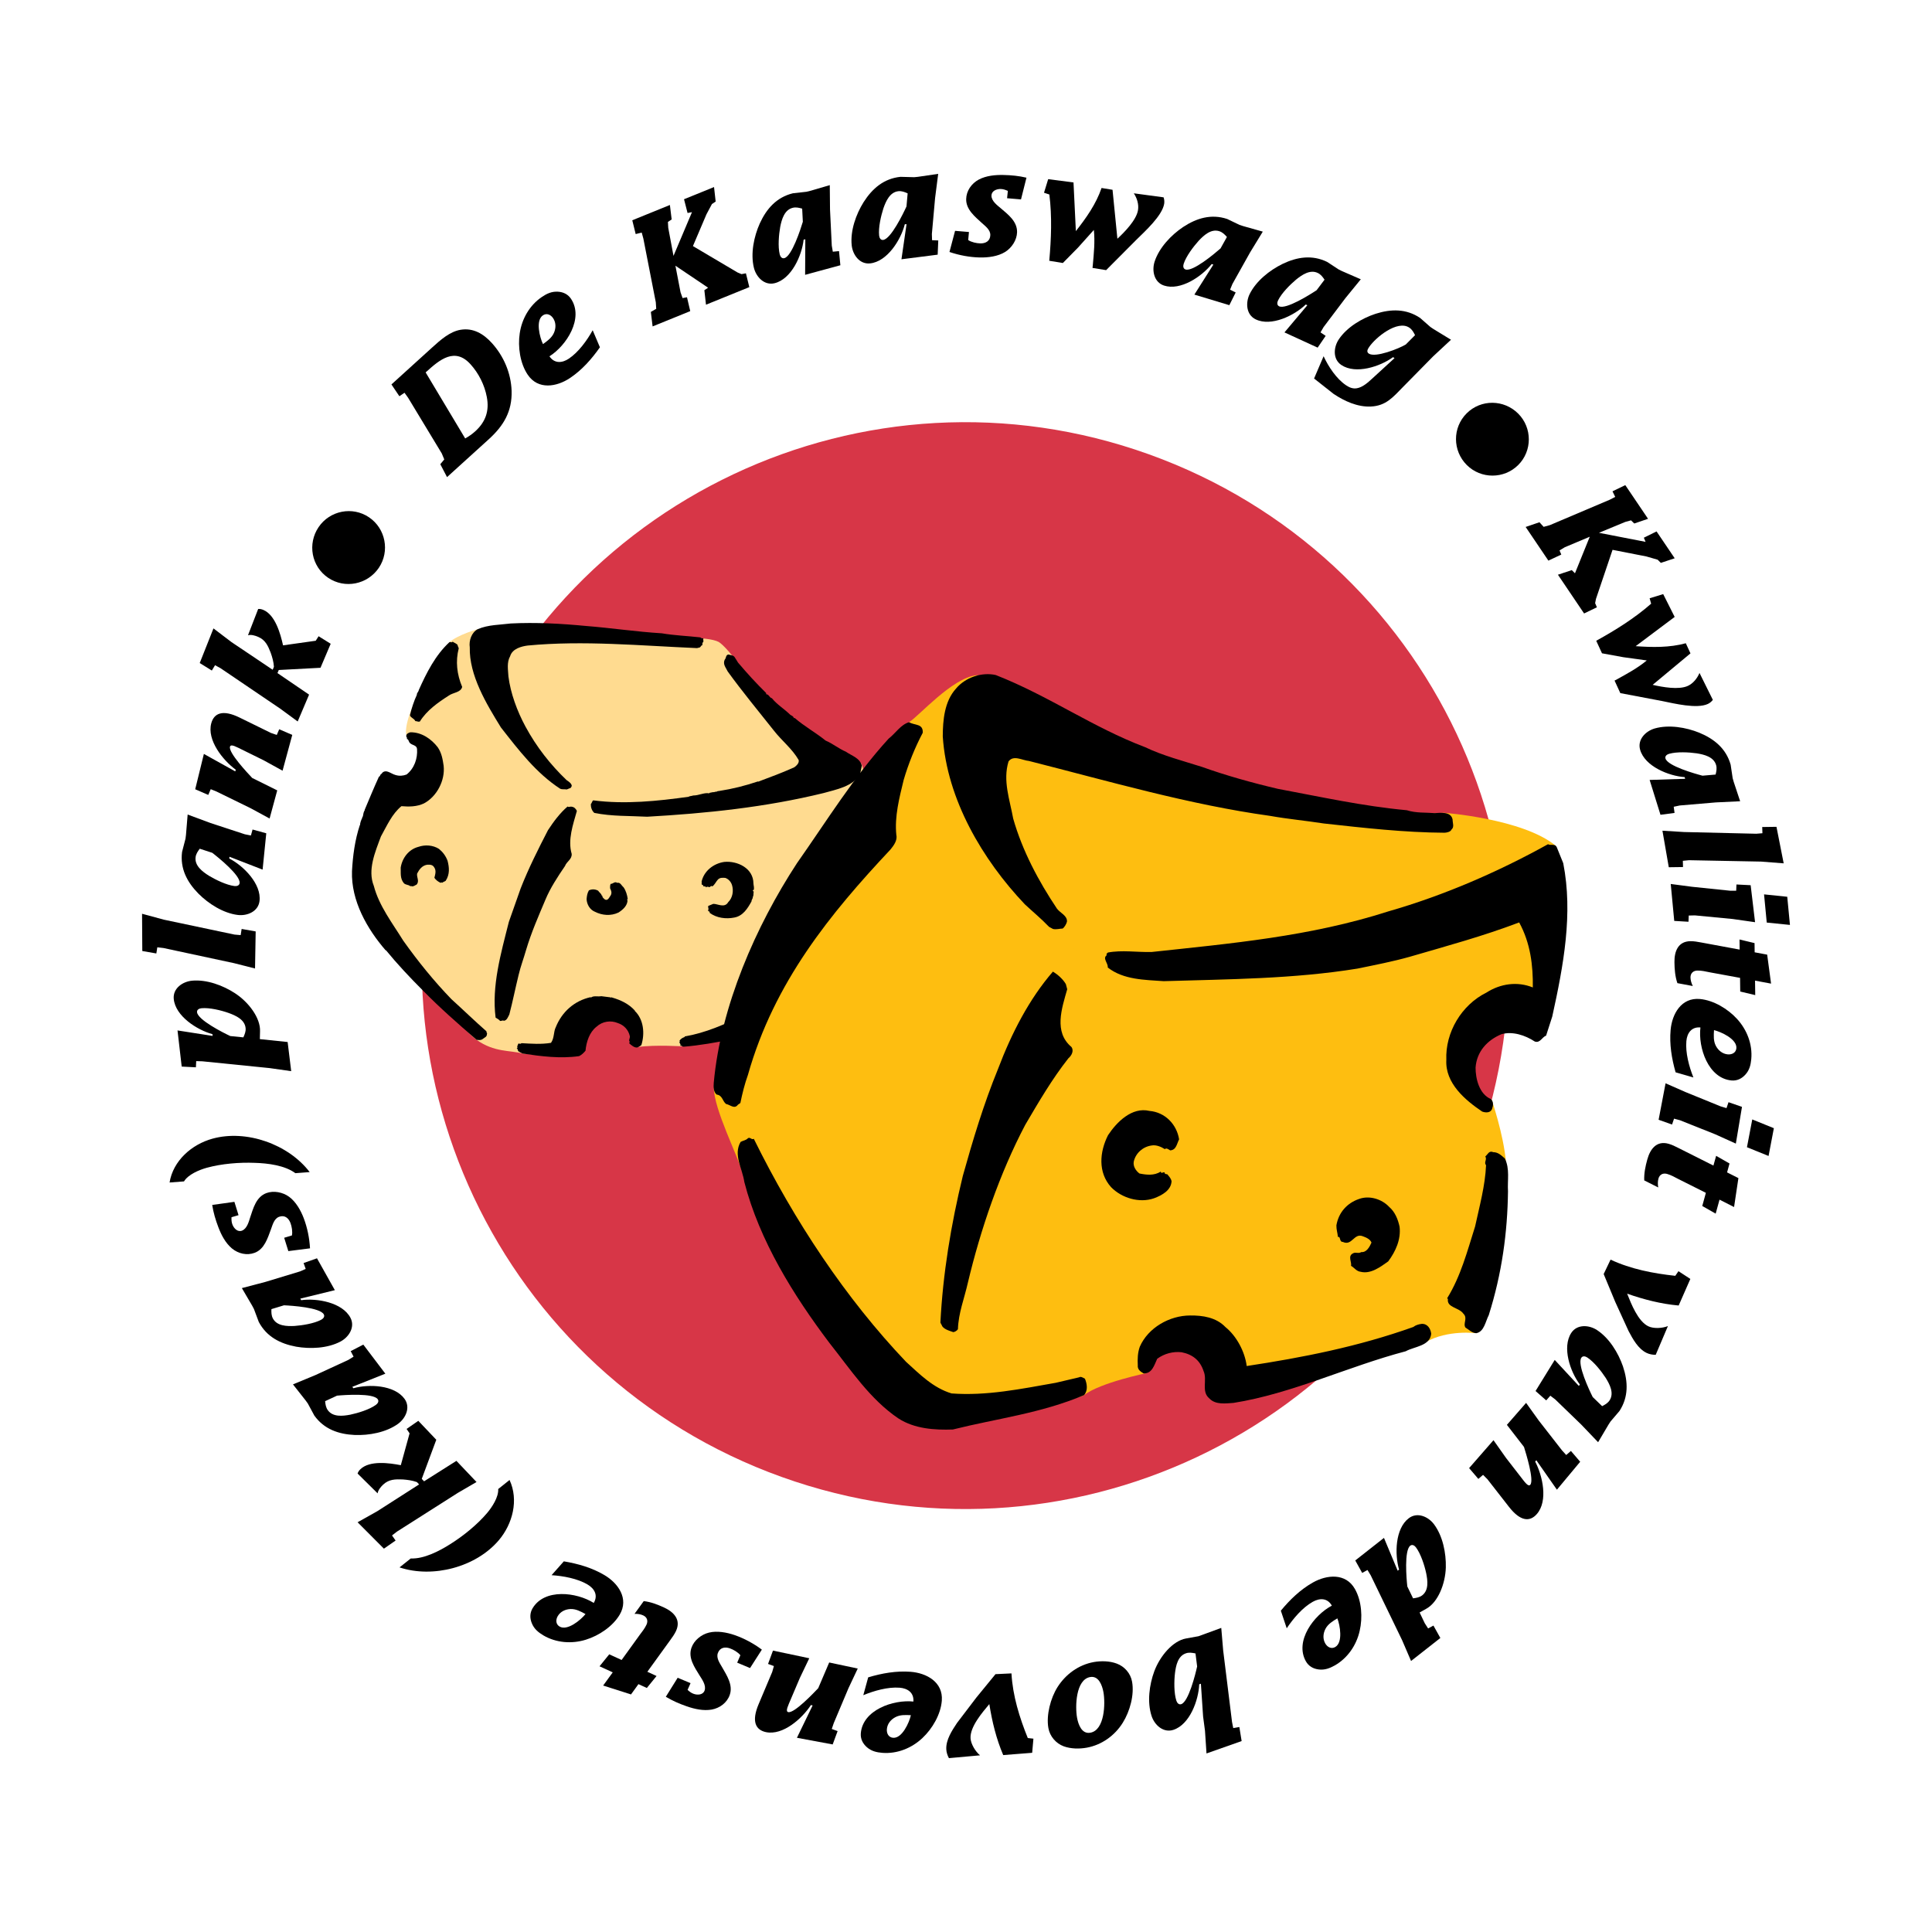 <?xml version="1.0" encoding="utf-8"?>
<!-- Generator: Adobe Illustrator 13.0.0, SVG Export Plug-In . SVG Version: 6.00 Build 14948)  -->
<!DOCTYPE svg PUBLIC "-//W3C//DTD SVG 1.0//EN" "http://www.w3.org/TR/2001/REC-SVG-20010904/DTD/svg10.dtd">
<svg version="1.0" id="Layer_1" xmlns="http://www.w3.org/2000/svg" xmlns:xlink="http://www.w3.org/1999/xlink" x="0px" y="0px"
	 width="192.756px" height="192.756px" viewBox="0 0 192.756 192.756" enable-background="new 0 0 192.756 192.756"
	 xml:space="preserve">
<g>
	<polygon fill-rule="evenodd" clip-rule="evenodd" fill="#FFFFFF" points="0,0 192.756,0 192.756,192.756 0,192.756 0,0 	"/>
	<path fill-rule="evenodd" clip-rule="evenodd" fill="#D73647" d="M77.982,147.354c28.175,10.119,59.218-4.518,69.336-32.689
		c10.121-28.176-4.518-59.222-32.691-69.339c-28.176-10.12-59.219,4.517-69.338,32.692
		C35.169,106.191,49.807,137.236,77.982,147.354L77.982,147.354z"/>
	<path fill-rule="evenodd" clip-rule="evenodd" d="M42.466,37.155l0.098-0.087c1.311-1.19,2.821-2.442,4.374-0.731
		c0.816,0.897,1.412,2.077,1.633,3.278c0.263,1.379-0.121,2.479-1.161,3.421c-0.302,0.278-0.635,0.5-0.998,0.709L42.466,37.155
		L42.466,37.155L42.466,37.155z M48.771,43.819c1.473-1.339,2.329-2.766,2.273-4.811c-0.06-1.784-0.785-3.474-1.974-4.787
		c-0.826-0.909-1.841-1.528-3.115-1.319c-1.064,0.175-2.006,1.011-2.796,1.729l-4.105,3.725l0.792,1.176l0.513-0.347l0.359,0.502
		l3.355,5.547l0.252,0.602l-0.396,0.478l0.672,1.288L48.771,43.819L48.771,43.819z"/>
	<path fill-rule="evenodd" clip-rule="evenodd" d="M54.173,34.329c-0.323-0.664-0.761-2.361-0.007-2.868
		c0.375-0.253,0.782-0.068,1.018,0.284c0.295,0.436,0.293,0.984,0.084,1.461C55.055,33.699,54.603,34.023,54.173,34.329
		L54.173,34.329L54.173,34.329z M59.132,32.949c-0.566,1.016-1.406,2.179-2.376,2.832c-0.667,0.45-1.437,0.51-1.937-0.23
		c1.708-1.079,3.452-3.803,2.146-5.745c-0.311-0.462-0.794-0.683-1.337-0.705c-0.585-0.028-1.072,0.192-1.556,0.52
		c-1.226,0.825-2.007,2.179-2.22,3.644c-0.198,1.333,0.029,2.977,0.797,4.118c1.036,1.542,2.9,1.221,4.235,0.323
		c1.19-0.801,2.15-1.888,2.969-3.056L59.132,32.949L59.132,32.949z"/>
	<polygon fill-rule="evenodd" clip-rule="evenodd" points="64.187,23.799 64.024,23.203 63.422,23.353 63.083,21.976 66.836,20.451 
		67.012,21.895 66.639,22.142 66.671,22.728 67.195,25.53 69.039,21.167 68.598,21.25 68.245,19.878 71.24,18.662 71.402,20.11 
		71.029,20.358 70.483,21.383 69.134,24.552 73.581,27.183 73.981,27.35 74.42,27.269 74.76,28.646 70.437,30.4 70.274,28.952 
		70.648,28.705 67.387,26.511 67.897,29.16 68.101,29.74 68.541,29.656 68.865,31.041 65.111,32.566 64.936,31.12 65.471,30.81 
		65.43,30.163 64.187,23.799 	"/>
	<path fill-rule="evenodd" clip-rule="evenodd" d="M80.099,22.127c-0.224,0.746-1.098,3.447-1.85,3.63
		c-0.257,0.064-0.404-0.171-0.457-0.384c-0.191-0.781-0.087-1.953,0.051-2.739c0.148-0.744,0.413-1.697,1.25-1.902
		c0.327-0.081,0.632-0.003,0.94,0.084L80.099,22.127L80.099,22.127L80.099,22.127z M80.327,27.419l3.517-0.955l-0.135-1.411
		l-0.619,0.06l-0.104-0.607l-0.175-3.601l-0.024-2.434l-1.954,0.571l-0.37,0.09l-1.361,0.153c-1.621,0.397-2.622,1.532-3.298,3.007
		c-0.584,1.304-0.937,3.001-0.588,4.423c0.226,0.922,1.041,1.791,2.063,1.541c1.677-0.41,2.728-2.762,2.897-4.342l0.17-0.04
		L80.327,27.419L80.327,27.419z"/>
	<path fill-rule="evenodd" clip-rule="evenodd" d="M90.44,20.597c-0.324,0.71-1.561,3.262-2.332,3.341
		c-0.262,0.03-0.376-0.225-0.398-0.443c-0.083-0.798,0.182-1.944,0.426-2.704c0.251-0.718,0.643-1.625,1.502-1.715
		c0.333-0.033,0.625,0.084,0.918,0.216L90.44,20.597L90.44,20.597L90.44,20.597z M89.938,25.868l3.614-0.46l0.059-1.418
		l-0.619-0.025l-0.02-0.615l0.322-3.591l0.309-2.413l-2.011,0.295l-0.379,0.038l-1.371-0.036c-1.659,0.171-2.807,1.158-3.681,2.526
		c-0.757,1.21-1.338,2.845-1.188,4.299c0.097,0.946,0.785,1.92,1.832,1.811c1.718-0.177,3.08-2.36,3.466-3.9l0.174-0.017
		L89.938,25.868L89.938,25.868z"/>
	<path fill-rule="evenodd" clip-rule="evenodd" d="M100.553,19.046c-0.247-0.106-0.452-0.184-0.714-0.19
		c-0.409-0.008-0.909,0.187-0.921,0.654c-0.01,0.541,0.566,0.962,0.923,1.263c0.735,0.631,1.653,1.31,1.632,2.392
		c-0.019,0.789-0.531,1.567-1.2,1.978c-0.71,0.438-1.678,0.563-2.513,0.545c-1.023-0.021-2.071-0.221-3.031-0.548l0.558-2.109
		l1.385,0.116l-0.074,0.804c0.316,0.212,0.827,0.324,1.207,0.333c0.542,0.012,0.984-0.241,0.998-0.828
		c0.014-0.525-0.492-0.887-0.837-1.202c-0.701-0.644-1.593-1.352-1.571-2.39c0.018-0.833,0.531-1.554,1.256-1.948
		c0.755-0.393,1.633-0.476,2.482-0.457c0.761,0.015,1.534,0.09,2.277,0.269l-0.545,2.168l-1.389-0.119L100.553,19.046
		L100.553,19.046z"/>
	<path fill-rule="evenodd" clip-rule="evenodd" d="M107.339,23.059c1.031-1.311,2.017-2.704,2.564-4.304l1.095,0.18l0.485,4.884
		c0.734-0.681,1.894-1.869,2.055-2.849c0.097-0.578-0.097-1.202-0.416-1.684l2.971,0.402c0.068,0.203,0.092,0.43,0.057,0.646
		c-0.198,1.196-1.925,2.751-2.788,3.602l-3.003,3.016L109,26.73l0.03-0.277c0.104-1.17,0.227-2.35,0.104-3.512l-1.576,1.757
		l-1.517,1.542l-1.356-0.223c0.198-2.192,0.283-4.415,0.01-6.611l-0.533-0.177l0.415-1.354l2.527,0.327L107.339,23.059
		L107.339,23.059z"/>
	<path fill-rule="evenodd" clip-rule="evenodd" d="M121.772,24.786c-0.587,0.515-2.758,2.341-3.494,2.1
		c-0.249-0.084-0.25-0.359-0.182-0.568c0.251-0.765,0.96-1.7,1.494-2.295c0.52-0.554,1.247-1.223,2.068-0.953
		c0.32,0.105,0.536,0.33,0.752,0.572L121.772,24.786L121.772,24.786L121.772,24.786z M119.163,29.393l3.488,1.054l0.633-1.268
		l-0.559-0.276l0.233-0.57l1.762-3.147l1.269-2.077l-1.96-0.552l-0.362-0.12l-1.236-0.592c-1.583-0.521-3.034-0.089-4.392,0.805
		c-1.185,0.796-2.381,2.05-2.839,3.439c-0.297,0.903-0.067,2.072,0.935,2.401c1.64,0.539,3.772-0.9,4.756-2.146l0.167,0.055
		L119.163,29.393L119.163,29.393z"/>
	<path fill-rule="evenodd" clip-rule="evenodd" d="M131.36,28.953c-0.648,0.431-3.048,1.946-3.743,1.606
		c-0.237-0.114-0.2-0.391-0.105-0.586c0.352-0.724,1.182-1.557,1.794-2.073c0.588-0.476,1.401-1.041,2.176-0.663
		c0.304,0.148,0.488,0.4,0.667,0.669L131.36,28.953L131.36,28.953L131.36,28.953z M128.151,33.164l3.311,1.519l0.8-1.173
		l-0.514-0.348l0.309-0.533l2.172-2.878l1.538-1.886l-1.865-0.812l-0.343-0.168l-1.146-0.752c-1.499-0.73-2.993-0.502-4.457,0.2
		c-1.282,0.627-2.641,1.705-3.284,3.02c-0.413,0.855-0.344,2.046,0.602,2.506c1.552,0.758,3.862-0.377,5.004-1.481l0.156,0.077
		L128.151,33.164L128.151,33.164z"/>
	<path fill-rule="evenodd" clip-rule="evenodd" d="M140.253,34.372c-0.679,0.407-3.033,1.345-3.688,0.906
		c-0.269-0.182-0.102-0.454,0.03-0.651c0.645-0.958,2.823-2.736,4.013-1.937c0.28,0.188,0.431,0.464,0.571,0.751L140.253,34.372
		L140.253,34.372L140.253,34.372z M131.106,37.763l1.946,1.536c1.082,0.724,2.39,1.321,3.715,1.261
		c1.529-0.069,2.229-0.954,3.22-1.961l2.997-3.044l1.783-1.659l-1.738-1.06l-0.315-0.212l-1.031-0.904
		c-1.384-0.928-2.898-0.906-4.444-0.412c-1.357,0.446-2.849,1.329-3.663,2.544c-0.53,0.788-0.625,1.977,0.25,2.563
		c1.433,0.962,3.879,0.155,5.159-0.782l0.146,0.098l-2.242,2.054c-0.418,0.387-0.948,0.86-1.521,0.952
		c-0.396,0.066-0.74-0.075-1.068-0.296c-0.97-0.651-1.755-1.848-2.244-2.9L131.106,37.763L131.106,37.763z"/>
	<path fill-rule="evenodd" clip-rule="evenodd" d="M151.472,41.268c1.41,1.413,1.413,3.719,0,5.127
		c-1.413,1.41-3.725,1.41-5.136-0.006c-1.417-1.42-1.436-3.725-0.007-5.149C147.759,39.815,150.055,39.847,151.472,41.268
		L151.472,41.268z"/>
	<polygon fill-rule="evenodd" clip-rule="evenodd" points="160.602,49.859 161.149,49.576 160.879,49.019 162.156,48.401 
		164.426,51.761 163.05,52.23 162.73,51.916 162.163,52.069 159.529,53.158 164.179,54.062 164.006,53.648 165.275,53.021 
		167.085,55.699 165.702,56.158 165.384,55.842 164.264,55.519 160.884,54.857 159.231,59.75 159.147,60.176 159.322,60.59 
		158.045,61.206 155.435,57.34 156.817,56.879 157.135,57.196 158.611,53.55 156.121,54.598 155.595,54.917 155.77,55.328 
		154.483,55.934 152.215,52.575 153.592,52.104 154.009,52.564 154.634,52.391 160.602,49.859 	"/>
	<path fill-rule="evenodd" clip-rule="evenodd" d="M163.19,64.469c1.664,0.118,3.372,0.154,5.003-0.292l0.466,1.01l-3.773,3.14
		c0.975,0.226,2.608,0.521,3.512,0.105c0.531-0.246,0.938-0.756,1.161-1.292l1.332,2.687c-0.131,0.173-0.304,0.317-0.504,0.409
		c-1.102,0.507-3.354-0.049-4.544-0.291l-4.184-0.793l-0.575-1.251l0.247-0.128c1.024-0.568,2.069-1.13,2.967-1.88l-2.341-0.325
		l-2.126-0.388l-0.575-1.25c1.925-1.064,3.814-2.239,5.479-3.7l-0.152-0.54l1.354-0.416l1.145,2.276L163.19,64.469L163.19,64.469z"
		/>
	<path fill-rule="evenodd" clip-rule="evenodd" d="M169.86,77.391c-0.755-0.196-3.483-0.97-3.696-1.717
		c-0.072-0.249,0.156-0.406,0.368-0.467c0.771-0.219,1.946-0.161,2.738-0.049c0.748,0.12,1.711,0.348,1.948,1.177
		c0.09,0.324,0.026,0.632-0.052,0.943L169.86,77.391L169.86,77.391L169.86,77.391z M164.584,77.815l1.082,3.476l1.404-0.187
		l-0.083-0.613l0.603-0.128l3.592-0.306l2.432-0.116l-0.64-1.931l-0.105-0.367l-0.203-1.357c-0.459-1.603-1.628-2.561-3.128-3.183
		c-1.323-0.537-3.035-0.824-4.441-0.426c-0.913,0.264-1.752,1.108-1.462,2.124c0.47,1.66,2.859,2.621,4.443,2.733l0.048,0.167
		L164.584,77.815L164.584,77.815z"/>
	<polygon fill-rule="evenodd" clip-rule="evenodd" points="175.837,83.132 175.818,82.512 177.239,82.492 177.958,86.136 
		175.703,85.961 168.511,85.823 167.897,85.884 167.915,86.505 166.495,86.525 165.862,82.88 168.023,83.012 175.222,83.182 
		175.837,83.132 	"/>
	<path fill-rule="evenodd" clip-rule="evenodd" d="M174.663,88.317l0.44,3.691l-2.235-0.319l-3.767-0.361l-0.614,0.015l-0.028,0.621
		l-1.42-0.085l-0.349-3.684l2.142,0.281l3.768,0.39h0.62l0.026-0.621L174.663,88.317L174.663,88.317L174.663,88.317z M178.314,89.47
		l0.269,2.809l-2.315-0.235L176,89.232L178.314,89.47L178.314,89.47z"/>
	<path fill-rule="evenodd" clip-rule="evenodd" d="M173.566,94.741l-0.014-1.008l1.499,0.36l0.011,0.919l1.249,0.233l0.388,2.891
		l-1.598-0.299l0.019,1.445l-1.497-0.357l-0.018-1.363l-3.035-0.557c-0.395-0.083-0.809-0.179-1.217-0.172
		c-0.425,0.005-0.698,0.272-0.693,0.696c0.006,0.277,0.097,0.584,0.231,0.846l-1.538-0.287c-0.229-0.668-0.285-1.385-0.293-2.089
		c-0.015-1.094,0.368-2.08,1.595-2.097c0.352-0.004,0.731,0.064,1.085,0.131L173.566,94.741L173.566,94.741z"/>
	<path fill-rule="evenodd" clip-rule="evenodd" d="M171.007,102.779c0.72,0.168,2.312,0.902,2.231,1.805
		c-0.041,0.449-0.44,0.648-0.865,0.611c-0.522-0.049-0.944-0.395-1.185-0.857C170.94,103.861,170.975,103.305,171.007,102.779
		L171.007,102.779L171.007,102.779z M168.95,107.498c-0.43-1.082-0.807-2.467-0.7-3.635c0.073-0.797,0.514-1.432,1.402-1.354
		c-0.242,2.006,0.772,5.078,3.104,5.289c0.552,0.051,1.028-0.186,1.39-0.594c0.394-0.434,0.525-0.951,0.578-1.533
		c0.136-1.471-0.423-2.932-1.426-4.021c-0.91-0.992-2.329-1.855-3.698-1.979c-1.851-0.168-2.778,1.482-2.922,3.084
		c-0.13,1.426,0.106,2.857,0.497,4.23L168.95,107.498L168.95,107.498z"/>
	<path fill-rule="evenodd" clip-rule="evenodd" d="M173.798,110.432l-0.613,3.666l-2.055-0.928l-3.515-1.402l-0.595-0.16l-0.2,0.588
		l-1.34-0.477l0.694-3.637l1.979,0.869l3.509,1.43l0.592,0.176l0.2-0.59L173.798,110.432L173.798,110.432L173.798,110.432z
		 M176.979,112.561l-0.529,2.771l-2.156-0.873l0.53-2.773L176.979,112.561L176.979,112.561z"/>
	<path fill-rule="evenodd" clip-rule="evenodd" d="M170.948,116.289l0.271-0.971l1.335,0.764l-0.243,0.887l1.13,0.57l-0.433,2.887
		l-1.451-0.736l-0.384,1.395l-1.338-0.764l0.361-1.312l-2.758-1.383c-0.356-0.188-0.723-0.395-1.119-0.506
		c-0.408-0.111-0.747,0.066-0.859,0.479c-0.073,0.266-0.071,0.586-0.017,0.873l-1.397-0.703c-0.032-0.707,0.117-1.41,0.305-2.088
		c0.292-1.057,0.932-1.896,2.116-1.568c0.339,0.094,0.688,0.266,1.007,0.43L170.948,116.289L170.948,116.289z"/>
	<path fill-rule="evenodd" clip-rule="evenodd" d="M167.461,126.826l1.185,0.773l-1.165,2.652c-1.755-0.154-3.471-0.598-5.14-1.18
		c0.407,1.018,1.083,2.764,2.115,3.254c0.526,0.254,1.406,0.203,1.953-0.023l-1.219,2.869c-0.306,0-0.622-0.055-0.899-0.186
		c-0.86-0.41-1.381-1.387-1.809-2.189l-1.326-2.898l-1.157-2.785l0.687-1.439c2.028,0.949,4.253,1.375,6.457,1.615L167.461,126.826
		L167.461,126.826z"/>
	<path fill-rule="evenodd" clip-rule="evenodd" d="M158.904,139.381c-0.35-0.697-1.56-3.264-1.137-3.914
		c0.144-0.221,0.412-0.15,0.596-0.031c0.675,0.441,1.397,1.365,1.836,2.033c0.402,0.645,0.861,1.52,0.391,2.244
		c-0.186,0.281-0.457,0.436-0.746,0.578L158.904,139.381L158.904,139.381L158.904,139.381z M155.116,135.68l-1.913,3.1l1.064,0.938
		l0.41-0.469l0.49,0.373l2.593,2.508l1.684,1.76l1.035-1.752l0.206-0.318l0.891-1.045c0.908-1.398,0.862-2.91,0.347-4.453
		c-0.466-1.348-1.37-2.828-2.595-3.625c-0.797-0.52-1.986-0.594-2.562,0.287c-0.941,1.447-0.099,3.879,0.856,5.146l-0.097,0.148
		L155.116,135.68L155.116,135.68z"/>
	<path fill-rule="evenodd" clip-rule="evenodd" d="M153.28,145.689l-0.115,0.133c0.736,1.402,1.312,3.924,0.166,5.234
		c-0.683,0.783-1.626,0.773-2.794-0.734l-2.135-2.738l-0.436-0.436l-0.47,0.404l-0.922-1.078l2.432-2.787l1.252,1.773l1.725,2.225
		c0.408,0.531,0.58,0.582,0.695,0.449c0.402-0.463-0.43-3.131-0.629-3.773l-1.705-2.203l1.915-2.193l1.26,1.758l2.325,2.984
		l0.417,0.459l0.47-0.404l0.924,1.078l-2.322,2.787L153.28,145.689L153.28,145.689z"/>
	<path fill-rule="evenodd" clip-rule="evenodd" d="M140.409,158.285c-0.088-0.773-0.326-3.609,0.297-4.074
		c0.21-0.158,0.437,0,0.568,0.176c0.473,0.633,0.843,1.764,1.012,2.551c0.154,0.742,0.286,1.723-0.405,2.24
		c-0.269,0.199-0.566,0.242-0.898,0.289L140.409,158.285L140.409,158.285L140.409,158.285z M138.078,153.436l-2.863,2.252
		l0.69,1.242l0.531-0.291l0.319,0.527l3.134,6.477l0.893,2.074l2.922-2.295l-0.69-1.238l-0.531,0.287l-0.333-0.518l-0.514-1.074
		l0.682-0.385c1.158-0.646,1.885-2.488,1.932-4.109c0.036-1.438-0.304-3.139-1.18-4.309c-0.568-0.76-1.66-1.244-2.503-0.611
		c-1.382,1.035-1.429,3.609-0.979,5.137l-0.142,0.105L138.078,153.436L138.078,153.436z"/>
	<path fill-rule="evenodd" clip-rule="evenodd" d="M133.428,161.465c0.271,0.689,0.574,2.416-0.216,2.861
		c-0.394,0.221-0.785,0.008-0.995-0.365c-0.258-0.455-0.213-1.002,0.03-1.461C132.5,162.021,132.977,161.736,133.428,161.465
		L133.428,161.465L133.428,161.465z M128.377,162.455c0.645-0.971,1.573-2.066,2.59-2.639c0.701-0.396,1.475-0.396,1.912,0.379
		c-1.785,0.943-3.738,3.523-2.587,5.562c0.273,0.482,0.736,0.74,1.276,0.805c0.58,0.074,1.083-0.109,1.593-0.395
		c1.285-0.727,2.172-2.016,2.495-3.459c0.304-1.312,0.207-2.971-0.472-4.168c-0.91-1.619-2.795-1.443-4.196-0.652
		c-1.248,0.703-2.291,1.711-3.198,2.811L128.377,162.455L128.377,162.455z"/>
	<path fill-rule="evenodd" clip-rule="evenodd" d="M119.438,166.262c-0.167,0.762-0.852,3.523-1.588,3.764
		c-0.252,0.08-0.417-0.143-0.485-0.35c-0.243-0.75-0.231-1.939-0.138-2.738c0.093-0.754,0.284-1.725,1.103-1.99
		c0.322-0.107,0.617-0.049,0.945,0.016L119.438,166.262L119.438,166.262L119.438,166.262z M121.845,162.416l-2.266,0.83
		l-1.265,0.229c-1.307,0.24-2.585,1.75-3.151,3.271c-0.497,1.348-0.722,3.066-0.27,4.457c0.295,0.906,1.173,1.711,2.176,1.385
		c1.639-0.537,2.512-2.957,2.578-4.549l0.167-0.053l0.219,3.266l0.189,1.432l0.151,2.258l3.505-1.236l-0.229-1.4l-0.608,0.105
		l-0.121-0.607l-0.884-7.141L121.845,162.416L121.845,162.416z"/>
	<path fill-rule="evenodd" clip-rule="evenodd" d="M108.783,172.873c-0.861,0.156-1.203-0.822-1.326-1.5
		c-0.198-1.109-0.135-3.795,1.305-4.053c0.849-0.156,1.203,0.822,1.327,1.498C110.292,169.941,110.224,172.615,108.783,172.873
		L108.783,172.873L108.783,172.873z M109.115,165.826c-1.51,0.275-2.797,1.219-3.606,2.496c-0.693,1.094-1.142,2.809-0.911,4.09
		c0.151,0.834,0.753,1.527,1.531,1.818c0.72,0.258,1.553,0.27,2.303,0.135c1.48-0.27,2.799-1.207,3.592-2.494
		c0.702-1.123,1.162-2.766,0.923-4.09c-0.149-0.832-0.748-1.514-1.53-1.805C110.698,165.707,109.851,165.695,109.115,165.826
		L109.115,165.826z"/>
	<path fill-rule="evenodd" clip-rule="evenodd" d="M103.104,173.467l-0.124,1.41l-2.888,0.227c-0.693-1.619-1.111-3.342-1.387-5.086
		c-0.705,0.84-1.928,2.26-1.874,3.398c0.029,0.584,0.49,1.338,0.947,1.713l-3.104,0.281c-0.146-0.271-0.248-0.574-0.262-0.883
		c-0.045-0.949,0.567-1.871,1.073-2.631l1.928-2.533l1.908-2.332l1.594-0.076c0.123,2.232,0.798,4.398,1.628,6.449L103.104,173.467
		L103.104,173.467z"/>
	<path fill-rule="evenodd" clip-rule="evenodd" d="M90.878,171.125c-0.157,0.719-0.867,2.324-1.771,2.254
		c-0.452-0.035-0.657-0.43-0.624-0.855c0.04-0.525,0.381-0.953,0.839-1.195C89.798,171.068,90.353,171.098,90.878,171.125
		L90.878,171.125L90.878,171.125z M86.132,169.129c1.075-0.443,2.455-0.838,3.622-0.746c0.802,0.061,1.443,0.492,1.375,1.381
		c-2.008-0.215-5.066,0.842-5.246,3.176c-0.042,0.557,0.2,1.027,0.612,1.385c0.439,0.383,0.958,0.512,1.542,0.557
		c1.471,0.113,2.924-0.465,4-1.484c0.98-0.92,1.824-2.352,1.928-3.723c0.143-1.852-1.518-2.76-3.123-2.881
		c-1.429-0.107-2.856,0.146-4.223,0.557L86.132,169.129L86.132,169.129z"/>
	<path fill-rule="evenodd" clip-rule="evenodd" d="M81.076,170.152l-0.172-0.037c-0.863,1.328-2.785,3.057-4.488,2.699
		c-1.015-0.217-1.468-1.045-0.723-2.799l1.349-3.199l0.17-0.592l-0.583-0.213l0.491-1.33l3.621,0.764l-0.936,1.957l-1.103,2.592
		c-0.265,0.615-0.227,0.789-0.054,0.824c0.601,0.129,2.525-1.902,2.986-2.387l1.095-2.564l2.848,0.604l-0.922,1.955l-1.47,3.486
		l-0.2,0.588l0.584,0.211l-0.492,1.332l-3.567-0.664L81.076,170.152L81.076,170.152z"/>
	<path fill-rule="evenodd" clip-rule="evenodd" d="M68.6,168.6c0.202,0.178,0.37,0.316,0.62,0.4
		c0.387,0.135,0.924,0.102,1.078-0.338c0.176-0.514-0.242-1.09-0.492-1.488c-0.504-0.824-1.174-1.752-0.82-2.775
		c0.258-0.746,0.987-1.33,1.748-1.514c0.812-0.199,1.771-0.023,2.56,0.248c0.968,0.336,1.906,0.846,2.717,1.451l-1.178,1.838
		l-1.284-0.537l0.319-0.742c-0.238-0.297-0.688-0.561-1.048-0.686c-0.511-0.178-1.012-0.072-1.203,0.482
		c-0.172,0.494,0.196,0.996,0.428,1.4c0.472,0.828,1.104,1.775,0.764,2.758c-0.272,0.785-0.981,1.312-1.793,1.467
		c-0.839,0.145-1.701-0.047-2.502-0.324c-0.719-0.25-1.433-0.557-2.085-0.953l1.183-1.896l1.284,0.537L68.6,168.6L68.6,168.6z"/>
	<path fill-rule="evenodd" clip-rule="evenodd" d="M64.586,166.793l0.918,0.422l-0.969,1.195l-0.837-0.383l-0.743,1.027
		l-2.779-0.887l0.957-1.316l-1.317-0.604l0.967-1.195l1.236,0.564l1.806-2.502c0.244-0.324,0.508-0.652,0.678-1.025
		c0.177-0.385,0.052-0.748-0.332-0.922c-0.254-0.119-0.569-0.166-0.863-0.154l0.919-1.271c0.703,0.08,1.371,0.34,2.01,0.631
		c0.998,0.459,1.725,1.223,1.212,2.344c-0.146,0.318-0.37,0.633-0.583,0.924L64.586,166.793L64.586,166.793z"/>
	<path fill-rule="evenodd" clip-rule="evenodd" d="M58.415,161.035c-0.46,0.58-1.803,1.705-2.584,1.246
		c-0.39-0.23-0.398-0.676-0.183-1.041c0.266-0.455,0.762-0.689,1.28-0.707C57.468,160.514,57.953,160.783,58.415,161.035
		L58.415,161.035L58.415,161.035z M55.03,157.156c1.162,0.076,2.573,0.33,3.581,0.924c0.694,0.408,1.081,1.076,0.627,1.846
		c-1.709-1.074-4.92-1.473-6.109,0.543c-0.282,0.48-0.271,1.012-0.057,1.51c0.225,0.541,0.634,0.883,1.138,1.182
		c1.272,0.748,2.832,0.871,4.245,0.43c1.287-0.398,2.674-1.312,3.372-2.496c0.943-1.598-0.151-3.143-1.538-3.957
		c-1.234-0.73-2.631-1.127-4.036-1.363L55.03,157.156L55.03,157.156z"/>
	<path fill-rule="evenodd" clip-rule="evenodd" d="M40.982,155.488c1.311,0.057,2.844-0.734,3.929-1.424
		c1.302-0.814,2.693-1.938,3.687-3.109c0.5-0.592,1.155-1.59,1.109-2.395l1.13-0.902c0.932,2,0.31,4.383-1.071,6.012
		c-2.28,2.689-6.586,3.814-9.905,2.709L40.982,155.488L40.982,155.488z"/>
	<path fill-rule="evenodd" clip-rule="evenodd" d="M42.079,147.547l0.231,0.244l3.227-2.041l2.006,2.111l-1.869,1.088l-6.076,3.865
		l-0.486,0.379l0.359,0.506l-1.168,0.811l-2.625-2.633l1.973-1.109l4.165-2.668l-0.222-0.232c-0.461-0.166-0.947-0.23-1.422-0.264
		c-0.733-0.027-1.375-0.023-1.947,0.52c-0.234,0.221-0.5,0.535-0.549,0.869l-1.999-1.977c0.056-0.174,0.151-0.307,0.29-0.439
		c0.933-0.885,2.86-0.619,4.023-0.395l0.875-3.176l-0.298-0.441l1.168-0.809l1.794,1.889L42.079,147.547L42.079,147.547z"/>
	<path fill-rule="evenodd" clip-rule="evenodd" d="M33.626,139.244c0.777-0.072,3.607-0.271,4.06,0.355
		c0.154,0.215-0.009,0.439-0.187,0.568c-0.653,0.471-1.777,0.811-2.558,0.977c-0.747,0.141-1.727,0.252-2.233-0.447
		c-0.196-0.271-0.24-0.584-0.271-0.902L33.626,139.244L33.626,139.244L33.626,139.244z M38.446,137.053l-2.199-2.902l-1.258,0.652
		l0.288,0.549l-0.524,0.326l-3.275,1.51l-2.248,0.932l1.259,1.598l0.223,0.309l0.652,1.209c0.975,1.352,2.401,1.855,4.022,1.932
		c1.429,0.055,3.133-0.252,4.322-1.109c0.771-0.557,1.271-1.639,0.656-2.492c-1.009-1.4-3.582-1.496-5.108-1.061l-0.103-0.143
		L38.446,137.053L38.446,137.053z"/>
	<path fill-rule="evenodd" clip-rule="evenodd" d="M28.334,130.23c0.779,0.033,3.608,0.223,3.973,0.906
		c0.124,0.234-0.069,0.434-0.263,0.537c-0.711,0.377-1.872,0.561-2.667,0.619c-0.758,0.035-1.747,0.012-2.151-0.748
		c-0.157-0.299-0.158-0.613-0.146-0.932L28.334,130.23L28.334,130.23L28.334,130.23z M33.408,128.719l-1.782-3.178l-1.337,0.473
		l0.21,0.586l-0.564,0.248l-3.449,1.047l-2.355,0.619l1.03,1.756l0.177,0.336l0.481,1.285c0.781,1.475,2.125,2.166,3.722,2.467
		c1.406,0.246,3.137,0.174,4.43-0.512c0.84-0.443,1.484-1.445,0.991-2.377c-0.806-1.525-3.343-1.969-4.914-1.75l-0.083-0.156
		L33.408,128.719L33.408,128.719z"/>
	<path fill-rule="evenodd" clip-rule="evenodd" d="M23.097,121.443c-0.008,0.266-0.003,0.484,0.092,0.729
		c0.146,0.385,0.514,0.777,0.952,0.611c0.504-0.195,0.68-0.885,0.822-1.332c0.309-0.916,0.591-2.023,1.602-2.412
		c0.737-0.277,1.653-0.096,2.283,0.367c0.674,0.494,1.154,1.344,1.452,2.123c0.364,0.957,0.575,2.004,0.631,3.018l-2.164,0.275
		l-0.414-1.33l0.772-0.23c0.077-0.375-0.009-0.891-0.145-1.246c-0.192-0.506-0.594-0.82-1.142-0.613
		c-0.492,0.188-0.637,0.791-0.799,1.23c-0.333,0.893-0.653,1.986-1.624,2.357c-0.779,0.295-1.639,0.09-2.276-0.434
		c-0.649-0.551-1.057-1.334-1.358-2.129c-0.271-0.711-0.493-1.455-0.608-2.209l2.213-0.311l0.413,1.33L23.097,121.443
		L23.097,121.443z"/>
	<path fill-rule="evenodd" clip-rule="evenodd" d="M29.47,117.049c-1.052-0.787-2.765-0.994-4.05-1.031
		c-1.535-0.062-3.315,0.084-4.795,0.492c-0.749,0.209-1.851,0.666-2.266,1.359l-1.441,0.109c0.354-2.178,2.21-3.799,4.268-4.369
		c3.396-0.945,7.59,0.553,9.711,3.33L29.47,117.049L29.47,117.049z"/>
	<path fill-rule="evenodd" clip-rule="evenodd" d="M22.976,103.367c-0.706-0.33-3.246-1.611-3.318-2.383
		c-0.023-0.262,0.231-0.373,0.45-0.393c0.786-0.074,1.943,0.203,2.701,0.473c0.714,0.258,1.618,0.66,1.696,1.518
		c0.031,0.338-0.091,0.609-0.225,0.916L22.976,103.367L22.976,103.367L22.976,103.367z M17.711,102.807l0.417,3.605l1.417,0.074
		l0.031-0.619l0.619,0.02l6.715,0.678l2.143,0.305l-0.355-2.908l-2.773-0.289l0.018-0.777c0.056-1.33-1.132-2.91-2.492-3.797
		c-1.203-0.789-2.829-1.389-4.285-1.256c-0.947,0.088-1.927,0.764-1.832,1.812c0.157,1.721,2.326,3.107,3.862,3.523l0.016,0.176
		L17.711,102.807L17.711,102.807z"/>
	<polygon fill-rule="evenodd" clip-rule="evenodd" points="15.695,94.513 15.598,95.127 14.197,94.883 14.173,91.167 16.357,91.758 
		23.396,93.243 24.011,93.297 24.109,92.682 25.509,92.929 25.445,96.627 23.347,96.094 16.308,94.584 15.695,94.513 	"/>
	<path fill-rule="evenodd" clip-rule="evenodd" d="M21.177,85.085c0.618,0.475,2.828,2.257,2.73,3.024
		c-0.033,0.262-0.305,0.317-0.523,0.291c-0.798-0.1-1.854-0.618-2.54-1.026c-0.64-0.407-1.437-0.992-1.33-1.85
		c0.042-0.333,0.223-0.591,0.416-0.846L21.177,85.085L21.177,85.085L21.177,85.085z M26.2,86.762l0.366-3.625l-1.368-0.376
		l-0.164,0.596l-0.604-0.12l-3.426-1.123l-2.282-0.847l-0.167,2.029l-0.047,0.377l-0.344,1.327
		c-0.208,1.655,0.494,2.997,1.631,4.156c1.007,1.01,2.467,1.946,3.918,2.128c0.942,0.119,2.047-0.333,2.178-1.379
		c0.214-1.711-1.605-3.532-3.019-4.254l0.022-0.173L26.2,86.762L26.2,86.762z"/>
	<path fill-rule="evenodd" clip-rule="evenodd" d="M23.474,76.963l0.046-0.17c-1.276-0.935-2.897-2.951-2.441-4.632
		c0.272-1.001,1.125-1.406,2.836-0.564l3.115,1.528l0.582,0.202l0.246-0.568l1.301,0.563l-0.968,3.571l-1.899-1.045l-2.526-1.245
		c-0.6-0.3-0.775-0.272-0.82-0.101c-0.162,0.592,1.756,2.626,2.216,3.115l2.497,1.239l-0.761,2.808l-1.902-1.033l-3.398-1.661
		l-0.574-0.233l-0.246,0.572l-1.302-0.565l0.865-3.525L23.474,76.963L23.474,76.963z"/>
	<path fill-rule="evenodd" clip-rule="evenodd" d="M27.814,66.846l-0.132,0.308l3.155,2.15L29.7,71.982l-1.743-1.279l-5.961-4.041
		l-0.542-0.293l-0.32,0.531l-1.207-0.749l1.371-3.454l1.803,1.369l4.104,2.757l0.125-0.296c-0.03-0.49-0.165-0.96-0.324-1.407
		c-0.266-0.686-0.525-1.273-1.252-1.581c-0.295-0.126-0.689-0.247-1.012-0.16l1.016-2.619c0.185-0.019,0.343,0.019,0.518,0.093
		c1.185,0.501,1.708,2.377,1.964,3.534l3.261-0.46l0.286-0.45l1.206,0.752l-1.017,2.396L27.814,66.846L27.814,66.846z"/>
	<path fill-rule="evenodd" clip-rule="evenodd" d="M31.787,52.59c1.119-1.654,3.38-2.098,5.033-0.977
		c1.654,1.119,2.092,3.388,0.973,5.043c-1.126,1.661-3.383,2.119-5.054,0.99C31.067,56.513,30.661,54.252,31.787,52.59L31.787,52.59
		z"/>
	<path fill-rule="evenodd" clip-rule="evenodd" fill="#FFDB90" d="M71.717,64.053c-2.211-1.193-15.287,0.499-22.155-0.636
		c-4.065,2.176,5.921,14.526,6.32,15.27c0.767,0.453,1.016,0.253,1.533,1.156c2.349,2.479,3.509,0.611,3.509,0.611l21.092-2.274
		C82.016,78.18,73.608,65.223,71.717,64.053L71.717,64.053z"/>
	<path fill-rule="evenodd" clip-rule="evenodd" fill="#FFDB90" d="M47.67,62.768c0,0-1.968,0.55-2.833,1.305
		c-0.862,0.754-4.85,7.433-4.279,9.366c1.455,0.866,2.983,1.302,2.983,1.302l-1,3.28l-1.886,1.542l-1.926-0.071l-2.8,8.045
		l1.968,5.143c0,0,7.862,9.782,9.646,11.059c1.785,1.277,3.331,1.025,4.597,1.373c1.407,0.266,5.633-0.324,5.633-0.324l0.535-3.713
		l2.866-0.57l2.346,1.377c0,0-1.298,2.461,0.108,2.582c1.771-0.256,4.632-0.059,4.632-0.059l8.932-2.049l1.815-3.076l4.683-11.804
		c0,0,1.327-2.694,2.198-6.298c0.871-3.605,0.024-5.017,0.024-5.017L47.67,62.768L47.67,62.768z"/>
	<path fill-rule="evenodd" clip-rule="evenodd" d="M45.657,64.345c-0.003,0.127,0.09,0.223,0.112,0.339
		c-0.334,1.285-0.186,2.596,0.342,3.85c-0.14,0.566-0.901,0.55-1.333,0.863c-1.106,0.71-2.188,1.472-2.886,2.583
		c-0.154,0.074-0.323-0.051-0.456-0.034c-0.114-0.277-0.493-0.348-0.519-0.57l-0.02-0.007c0.168-0.705,0.413-1.45,0.694-2.05
		c-0.023-0.18,0.164-0.283,0.188-0.466c0.762-1.707,1.658-3.493,3.057-4.778c0.11-0.068,0.246,0.087,0.319-0.057
		C45.344,64.147,45.521,64.191,45.657,64.345L45.657,64.345z"/>
	<path fill-rule="evenodd" clip-rule="evenodd" d="M85.888,81.179c-0.245,1.746-0.765,3.196-1.198,4.937
		c-0.062,0.168-0.084,0.353-0.153,0.542l-0.21,0.649l-0.039-0.015c-0.079,0.1,0.042,0.123-0.004,0.19l-0.012-0.025
		c0.029,0.096-0.286,0.259-0.135,0.313l-0.057,0.044c-0.039,0.283-0.128,0.593-0.166,0.814c-0.069-0.047-0.098,0.155-0.192,0.122
		l0.023,0.052c0.057,0.02,0.065-0.062,0.115-0.023c-0.076-0.027-0.066,0.125-0.173,0.065c0.043,0.06,0.018,0.072-0.034,0.096
		c0.019,0.071,0.121,0.023,0.086,0.116l-0.062-0.002c0.107,0.059,0.025,0.285-0.072,0.38c0.009,0.152-0.037,0.22-0.136,0.375
		l0.064,0.003c-0.039,0.049-0.023,0.184-0.136,0.143l0.062,0.065l-0.091,0.074c0.075,0.09-0.03,0.202-0.07,0.313
		c-0.129,0.125-0.022,0.42-0.151,0.542c-0.094,0.201-0.162,0.39-0.21,0.584c-0.11,0.068-0.082,0.226-0.123,0.339
		c-0.009,0.146-0.241,0.256-0.141,0.333c-0.196,0.186-0.146,0.289-0.184,0.51c-0.006,0.019-0.057,0.043-0.057,0.043
		c-0.049,0.197-0.095,0.264-0.157,0.498l-0.037-0.013c-0.126,0.167,0.005,0.278-0.156,0.433c0.018,0.007,0.005,0.044,0.043,0.058
		l-0.084,0.058l0.057,0.017c-0.057,0.28-0.302,0.488-0.271,0.754l0.024-0.011c-0.013,0.04-0.122,0.105-0.092,0.201l0.026-0.012l0,0
		l-0.034,0.095l0,0l0.013-0.039c-0.05-0.04-0.103,0.048-0.104,0.11c0.102,0.016-0.028,0.139-0.01,0.209
		c-0.027,0.013-0.02-0.007-0.015-0.026l-0.05,0.024c0.107,0.059-0.044,0.241-0.058,0.343c0.012-0.038,0.059-0.106,0.054-0.153
		l-0.039-0.013c0.042,0.123-0.201,0.206-0.064,0.296l-0.053,0.151l-0.02-0.005l-0.026,0.074l0.019,0.006l-0.068,0.19
		c-0.019-0.008-0.025,0.011-0.052,0.023c-0.025,0.012,0.006,0.045-0.007,0.082l0.019,0.009c0.01,0.086-0.063-0.002-0.06,0.105
		l0.02,0.007c-0.054,0.15-0.062,0.233-0.129,0.356l-0.037-0.012c-0.036,0.159-0.154,0.307-0.138,0.442l0.033-0.032l-0.033,0.032
		c-0.013,0.036,0.031,0.031-0.001,0.062l-0.004-0.044c-0.119,0.15-0.054,0.385-0.195,0.422l0.03,0.031
		c0.02,0.006,0.008-0.018,0.033-0.031c-0.077,0.037-0.123,0.104-0.131,0.188c-0.014,0.035,0.076,0.025,0.037,0.076l0,0l-0.021,0.057
		l0,0l0.027-0.076c-0.024-0.051-0.063,0-0.089,0.012c0.086,0.117-0.045,0.305-0.093,0.436l-0.069,0.016l-0.263,0.674
		c-0.019-0.006-0.019-0.006-0.031-0.033l-0.051,0.025c0.106,0.059-0.028,0.139,0.015,0.195c-0.084,0.055-0.037,0.223-0.169,0.174
		l0.056,0.086L79.704,100l-0.013-0.027l-0.051,0.023c0.042,0.123-0.079,0.398-0.171,0.537l-0.103,0.047l0.036,0.078
		c-0.219,0.432-0.377,0.992-0.694,1.221l0.032,0.031c-0.371,0.441-0.87,0.881-1.376,1.105c0.008-0.021-0.031-0.035-0.049-0.043
		l-0.053,0.09c-1.386,0.418-2.824,0.391-4.231,0.631c-1.605,0.318-3.221,0.609-4.822,0.738c-0.153,0.01-0.219-0.164-0.366-0.109
		c0.182-0.146-0.146-0.244-0.028-0.395c-0.026,0.014,0.044-0.006,0.051-0.025l-0.096-0.031c0.153-0.244,0.306-0.318,0.531-0.406
		l0.02-0.059c2.043-0.352,4.027-1.195,5.939-2.188c2.243-1.26,3.548-3.475,4.597-5.804c2.049-4.46,3.766-8.765,5.256-13.446
		l0.343-1.432c0.403-0.174,0.738-0.098,1.108-0.004C85.766,80.688,85.739,81,85.888,81.179L85.888,81.179z"/>
	<path fill-rule="evenodd" clip-rule="evenodd" d="M44.263,76.408c0.156,1.461-0.674,3.06-1.963,3.747
		c-0.718,0.338-1.484,0.341-2.251,0.277c-0.937,0.773-1.439,1.934-2.042,3.016c-0.586,1.579-1.351,3.347-0.71,4.94
		c0.519,1.997,1.874,3.74,2.937,5.464c1.487,2.089,3.065,4.038,4.805,5.837c1.173,1.057,2.308,2.168,3.507,3.217
		c-0.064,0.064,0.092,0.162,0.038,0.248c-0.007,0.318-0.23,0.342-0.384,0.479c-0.188,0.168-0.434,0.143-0.656,0.107
		c-1.852-1.604-3.666-3.191-5.364-4.93c-1.271-1.266-2.564-2.646-3.673-4.004l-0.027,0.013c-1.851-2.134-3.46-4.948-3.362-7.894
		c0.081-1.527,0.288-3.112,0.786-4.617l0.02,0.007c-0.008-0.214,0.125-0.529,0.213-0.71c-0.025-0.052,0.097-0.156,0.08-0.227
		c0.042-0.177,0.047-0.368,0.172-0.535l-0.013-0.027c0.436-1.035,0.926-2.223,1.427-3.32c0.09-0.012,0.144-0.162,0.164-0.218
		c0.033-0.033,0.167-0.112,0.168-0.175c0.415-0.383,0.842,0.09,1.327,0.22c0.384,0.119,0.759,0.083,1.104-0.05
		c0.776-0.616,1.109-1.603,1.042-2.543c-0.03-0.394-0.486-0.367-0.703-0.592c-0.149-0.119-0.111-0.402-0.358-0.428l0.084-0.056
		l-0.122-0.191l0.051-0.025c0.013-0.037-0.013-0.025-0.031-0.034c0.029-0.201,0.235-0.297,0.402-0.343
		c1.135-0.019,2.102,0.668,2.742,1.494C44.077,75.149,44.17,75.779,44.263,76.408L44.263,76.408z"/>
	<path fill-rule="evenodd" clip-rule="evenodd" d="M75.171,88.15c0.002,0.171,0.105,0.42,0.023,0.647l-0.071,0.016
		c-0.051,0.087,0.042,0.122,0.08,0.135c-0.054,0.152,0.009,0.452-0.101,0.518l0.019,0.007c-0.012,0.21-0.14,0.268-0.143,0.46
		c-0.372,0.675-0.846,1.463-1.73,1.613c-0.803,0.16-1.746,0.055-2.45-0.475c0.054-0.151-0.142-0.135-0.185-0.255
		c0.14,0.027,0.015-0.101,0.074-0.145c-0.023-0.052-0.052-0.211-0.024-0.286l0.498-0.206c0.414-0.02,1.137,0.453,1.488-0.167
		c0.453-0.434,0.559-1.143,0.381-1.716c-0.1-0.315-0.342-0.592-0.662-0.707c-0.247-0.023-0.539-0.044-0.739,0.162
		c-0.208,0.223-0.316,0.525-0.568,0.69c-0.067-0.111-0.195,0.013-0.26,0.074c-0.158-0.034-0.247-0.087-0.369,0.018
		c-0.014-0.197-0.306,0.02-0.28-0.228c-0.253-0.006-0.095-0.267-0.157-0.334c0.228-1.047,1.164-1.818,2.265-1.977
		C73.562,85.867,75.169,86.615,75.171,88.15L75.171,88.15z"/>
	<path fill-rule="evenodd" clip-rule="evenodd" d="M57.556,80.905c-0.381,1.356-0.929,2.883-0.519,4.288
		c0.039,0.547-0.504,0.757-0.667,1.209c-0.722,1.06-1.471,2.195-1.954,3.364c-0.704,1.666-1.407,3.264-1.93,5.017
		c-0.234,0.83-0.545,1.635-0.742,2.479c-0.328,1.332-0.587,2.643-0.927,3.949c-0.132,0.248-0.236,0.596-0.547,0.633
		c-0.13-0.111-0.364,0.127-0.43-0.049c-0.113-0.104-0.306-0.217-0.393-0.266c-0.403-3.15,0.515-6.356,1.324-9.558l1.173-3.327
		c0.781-1.998,1.753-3.929,2.727-5.815c0.564-0.862,1.187-1.702,1.957-2.364c0.13,0.111,0.266-0.031,0.418,0.024
		C57.292,80.513,57.459,80.701,57.556,80.905L57.556,80.905z"/>
	<path fill-rule="evenodd" clip-rule="evenodd" d="M62.633,89.716c-0.032-0.034-0.053,0.024-0.084,0.054l0.031,0.032
		c0.019,0.006,0.025-0.011,0.031-0.032c0.008,0.579-0.459,0.988-0.904,1.274c-0.768,0.363-1.617,0.292-2.356-0.079
		c-0.502-0.204-0.801-0.735-0.826-1.256c0.024-0.31,0.064-0.595,0.229-0.876c0.282-0.135,0.625-0.137,0.925,0.035
		c0.091,0.159,0.323,0.285,0.369,0.514l0.051-0.024c-0.035,0.159,0.12,0.257,0.214,0.354c0.336,0.248,0.486-0.228,0.637-0.412
		c0.107-0.237,0.035-0.454-0.08-0.667c0.001-0.064-0.02-0.305,0.054-0.448c0.227,0.019,0.4-0.282,0.655-0.104
		c0.308-0.082,0.432,0.281,0.631,0.438C62.45,88.861,62.573,89.289,62.633,89.716L62.633,89.716z"/>
	<path fill-rule="evenodd" clip-rule="evenodd" d="M44.653,85.877c0.168,0.655,0.241,1.343-0.186,1.999
		c-0.09,0.075-0.249,0.103-0.32,0.184c-0.052,0.024-0.12-0.085-0.16,0.028c-0.226-0.082-0.514-0.292-0.648-0.51
		c0.085-0.353,0.213-0.711-0.026-1.053c-0.159-0.27-0.439-0.264-0.698-0.251c-0.497,0.077-0.783,0.464-0.997,0.877
		c-0.071,0.378,0.262,0.754-0.058,1.108c-0.147,0.055-0.283,0.197-0.44,0.16l-0.014,0.037C41.07,88.381,41,88.398,40.93,88.415
		c-0.173-0.168-0.473-0.105-0.652-0.318c-0.382-0.479-0.274-1.016-0.3-1.536c0.155-0.967,0.802-1.82,1.765-2.07
		c0.658-0.232,1.45-0.183,2.056,0.205C44.177,85.005,44.467,85.384,44.653,85.877L44.653,85.877z"/>
	<path fill-rule="evenodd" clip-rule="evenodd" d="M63.347,100.832l-0.026,0.014c0.906,0.857,1.032,2.287,0.663,3.432
		c-0.116,0.086-0.31,0.209-0.424,0.232c-0.285,0.023-0.56-0.223-0.771-0.406c-0.023-0.051,0.023-0.117,0.043-0.176
		c-0.157-0.1,0.046-0.367,0.006-0.553c-0.138-0.625-0.583-1.104-1.194-1.303c-0.702-0.293-1.53-0.186-2.132,0.365
		c-0.709,0.555-1.011,1.51-1.096,2.395c-0.183,0.213-0.383,0.418-0.639,0.537c-1.864,0.27-3.799,0.021-5.637-0.256
		c-0.182-0.086-0.326-0.16-0.444-0.244c-0.031-0.031-0.002-0.234-0.148-0.244c0.085-0.055,0.113-0.193,0.038-0.223
		c0.123-0.104,0.035-0.391,0.304-0.252l0.153-0.072c0.981,0.055,1.957,0.129,2.93-0.033c0.347-0.492,0.24-1.088,0.474-1.555
		c0.612-1.527,1.841-2.641,3.486-3.006l0.023,0.051c0.253-0.23,0.686-0.074,1.032-0.145l0.916,0.115
		c0.042,0.123,0.046-0.066,0.146,0.014C61.977,99.787,62.753,100.174,63.347,100.832L63.347,100.832z"/>
	<path fill-rule="evenodd" clip-rule="evenodd" d="M70.188,63.7c-0.084,0.117,0.081,0.305-0.086,0.416
		c-0.064,0.062,0.051,0.272-0.127,0.296c-0.012,0.037-0.084,0.119-0.15,0.18l-0.281,0.07c-5.643-0.239-11.323-0.788-16.901-0.257
		c-0.605,0.08-1.517,0.307-1.743,1.056c-0.357,0.64-0.208,1.354-0.174,2.025c0.21,1.671,0.867,3.462,1.698,4.998
		c1.113,2.059,2.505,3.817,4.106,5.349c0.206,0.138,0.431,0.283,0.502,0.5c0.042,0.122-0.063,0.233-0.127,0.296
		c-0.204,0.033-0.303,0.189-0.51,0.116c-0.171,0-0.368,0.017-0.512-0.057c-2.398-1.564-4.134-3.849-5.901-6.103
		c-1.467-2.38-3.176-5.208-3.112-7.998c-0.099-0.672,0.173-1.491,0.802-1.819c1.057-0.45,2.197-0.424,3.291-0.564
		c2.495-0.127,5.001,0.01,7.514,0.25c2.505,0.197,5.052,0.581,7.552,0.731c1.244,0.213,2.568,0.263,3.858,0.407
		C69.953,63.7,70.093,63.667,70.188,63.7L70.188,63.7z"/>
	<path fill-rule="evenodd" clip-rule="evenodd" d="M73.644,66.113c0.895,1.066,1.797,2.05,2.789,3.024l0.017,0.132
		c0.261-0.013,0.321,0.351,0.562,0.393c0.499,0.628,1.237,1.064,1.85,1.667c0.145,0.074,0.327,0.16,0.335,0.314l0.088-0.013
		c0.958,0.835,2.097,1.457,3.087,2.258c0.703,0.296,1.325,0.816,2.027,1.113c0.563,0.394,1.414,0.634,1.586,1.399l-0.171,0.833
		c-0.726,1.25-2.381,1.531-3.639,1.889c-5.814,1.424-11.718,2.03-17.609,2.363c-1.753-0.097-3.505-0.024-5.272-0.381
		c-0.242-0.214-0.355-0.554-0.347-0.87c0.105-0.114,0.14-0.334,0.243-0.382c3.173,0.416,6.472,0.068,9.5-0.357
		c0.161-0.092,0.299-0.064,0.471-0.129c0.553,0.007,1.093-0.312,1.59-0.217c0.04-0.051,0.116-0.085,0.174-0.066
		c0.179-0.083,0.386-0.01,0.489-0.12l0.063,0.063c0.022-0.12,0.225-0.09,0.32-0.119c1.284-0.199,2.546-0.513,3.831-0.946
		c-0.008,0.021-0.008,0.021,0.012,0.028c1.228-0.455,2.412-0.903,3.603-1.434c0.232-0.172,0.518-0.433,0.436-0.737
		c-0.658-1.131-1.662-1.897-2.45-2.903c-1.553-1.962-3.144-3.877-4.624-5.92c-0.181-0.386-0.51-0.718-0.303-1.174
		c0.169-0.174,0.087-0.48,0.379-0.523c0.208,0.073,0.468,0.06,0.61,0.26L73.644,66.113L73.644,66.113z"/>
	<path fill-rule="evenodd" clip-rule="evenodd" fill="#FEBE10" d="M97.39,67.374c-2.413,0.287-5.668,4.029-6.688,4.679
		c-1.019,0.649-14.728,25.461-14.728,25.461s-3.773,9.498-4.756,11.039c0.03,2.141,2.387,6.76,2.794,8.279
		c0.407,1.521,17.361,23.123,17.361,23.123l3.965-10.051l9.098-27.965l3.912-7.589l-9.434-12.617
		C98.914,81.733,99.8,67.084,97.39,67.374L97.39,67.374z"/>
	<path fill-rule="evenodd" clip-rule="evenodd" fill="#FEBE10" d="M106.599,95.259c-3.574,0.729-8.897,23.78-8.897,23.78
		l-6.333,19.613l3.555,1.633c0,0,11.395-0.107,13.23-1.094c1.636-1.258,6.261-2.199,6.261-2.199l2.551-4.053l3.81,1.25l1.784,3.598
		c0,0,17.421-2.588,19.655-3.871c2.231-1.281,5.071-0.902,5.071-0.902s3.215-14.266,2.964-17.084
		c-0.252-2.818-1.429-6.215-1.429-6.215l-3.566-1.746l2.446-6.582l6.001-0.566l1.022-6.142l-1.2-7.527l-18.995,8.084
		C134.528,95.235,110.174,94.534,106.599,95.259L106.599,95.259z"/>
	<path fill-rule="evenodd" clip-rule="evenodd" d="M150.453,118.855c-0.051,4.096-0.602,8.193-1.923,12.369
		c-0.319,0.596-0.45,1.65-1.245,1.789c-0.453-0.02-0.753-0.377-1.076-0.561c-0.275-0.42,0.266-0.936-0.212-1.391
		c-0.418-0.611-1.666-0.6-1.538-1.443l-0.074-0.094c1.363-2.209,2.001-4.68,2.787-7.162c0.446-2.043,1.004-4.078,1.092-6.105
		c-0.248-0.303,0.128-0.555-0.075-0.877c0.247-0.197,0.361-0.617,0.792-0.428c0.496,0.004,0.807,0.324,1.158,0.629
		C150.653,116.619,150.384,117.764,150.453,118.855L150.453,118.855z"/>
	<path fill-rule="evenodd" clip-rule="evenodd" d="M117.64,113.672c-0.233,0.449-0.28,1.07-0.894,1.1
		c-0.145-0.09-0.396-0.283-0.526-0.119c-0.373-0.24-0.866-0.451-1.32-0.369c-0.861,0.119-1.583,0.744-1.782,1.598
		c-0.094,0.465,0.201,0.924,0.564,1.197c0.661,0.133,1.473,0.244,2.128-0.195c0.035,0.297,0.254-0.016,0.389,0.104
		c-0.015,0.244,0.293,0.072,0.333,0.262c0.155,0.164,0.298,0.357,0.356,0.59c-0.043,0.91-0.93,1.406-1.753,1.713
		c-1.458,0.506-3.222-0.021-4.285-1.113c-1.317-1.465-1.154-3.504-0.301-5.184c0.852-1.289,2.366-2.842,4.133-2.42
		C116.231,110.967,117.399,112.164,117.64,113.672L117.64,113.672z"/>
	<path fill-rule="evenodd" clip-rule="evenodd" d="M139.636,122.387c0.15,1.262-0.384,2.455-1.135,3.463
		c-0.765,0.543-1.741,1.291-2.751,1.035c-0.41-0.041-0.634-0.406-0.957-0.594c0.09-0.355-0.359-0.98,0.195-1.242
		c0.236-0.162,0.548,0.057,0.828-0.129c0.519,0.045,0.815-0.488,1.017-0.947c-0.132-0.332-0.497-0.5-0.873-0.635
		c-0.87-0.346-1.07,1.002-1.979,0.57c-0.392,0-0.19-0.566-0.498-0.498c-0.033-0.404-0.16-0.734-0.151-1.156
		c0.222-1.305,1.086-2.234,2.258-2.633c1.023-0.377,2.273,0,3.015,0.799C139.175,120.908,139.477,121.652,139.636,122.387
		L139.636,122.387z"/>
	<path fill-rule="evenodd" clip-rule="evenodd" d="M142.792,133.07c-0.123,1.232-1.697,1.271-2.543,1.746
		c-5.764,1.518-11.353,4.229-17.183,5.152c-0.764,0.047-1.78,0.213-2.4-0.436c-0.85-0.695-0.19-1.844-0.582-2.729
		c-0.356-1.086-1.102-1.674-2.196-1.889c-0.853-0.096-1.717,0.129-2.433,0.65c-0.302,0.639-0.49,1.457-1.346,1.471
		c-0.324-0.188-0.636-0.406-0.593-0.818c-0.03-0.613-0.015-1.246,0.198-1.846c0.827-1.904,2.968-3.121,5.028-3.125
		c1.248-0.014,2.597,0.186,3.524,1.16c1.099,0.889,1.932,2.432,2.118,3.883c5.555-0.844,11.129-1.932,16.626-3.898
		c0.206-0.174,0.524-0.27,0.821-0.307C142.416,132.047,142.731,132.551,142.792,133.07L142.792,133.07z"/>
	<path fill-rule="evenodd" clip-rule="evenodd" d="M92.063,73.109c-0.775,1.462-1.436,3.107-1.905,4.711
		c-0.434,1.796-0.92,3.644-0.73,5.489c0.126,0.541-0.278,1.071-0.593,1.455c-5.979,6.369-11.601,13.225-14.212,22.475
		c-0.327,0.91-0.561,1.855-0.75,2.779c-0.045,0.127-0.299,0.143-0.227,0.24c0.01-0.031-0.021-0.043-0.021-0.043
		c-0.349,0.479-0.751,0.014-1.183-0.07c-0.362-0.271-0.359-0.875-0.939-0.939c-0.331-0.262-0.32-0.789-0.291-1.17
		c0.695-7.664,4.197-15.636,8.292-21.901c2.972-4.222,5.705-8.67,9.153-12.438c0.688-0.533,1.215-1.409,2.044-1.643
		C91.255,72.392,92.116,72.168,92.063,73.109L92.063,73.109z"/>
	<path fill-rule="evenodd" clip-rule="evenodd" d="M90.394,135.867c1.366,1.236,2.688,2.596,4.545,3.156
		c3.491,0.262,6.94-0.453,10.391-1.061l2.324-0.545c0.184-0.113,0.381,0.027,0.59,0.137c0.21,0.5,0.323,1.182-0.09,1.637
		c-4.312,1.824-8.719,2.336-13.086,3.43c-1.799,0.064-3.813-0.059-5.426-1.098c-2.832-1.904-4.781-4.879-6.905-7.557
		c-3.559-4.719-6.962-10.166-8.475-16.037c-0.191-1.346-1.122-2.707-0.373-4c0.225-0.131,0.554-0.156,0.737-0.373
		c0.225-0.133,0.355,0.197,0.581,0.064C79.253,121.82,84.39,129.557,90.394,135.867L90.394,135.867z"/>
	<path fill-rule="evenodd" clip-rule="evenodd" fill="#FEBE10" d="M98.734,72.025l1.201,13.212c0,0-0.109,4.128,7.796,9.854
		c7.905,5.724,16.116,0.153,16.116,0.153l26.689-4.879c0,0,5.27-2.633,4.659-6.001c-3.293-2.692-11.157-3.275-11.157-3.275
		s-12.067,0.923-21.417-1.458c-9.349-2.381-22.708-10.641-22.708-10.641L98.734,72.025L98.734,72.025z"/>
	<path fill-rule="evenodd" clip-rule="evenodd" d="M144.926,81.767c-0.007,0.318,0.194,0.745-0.107,0.992
		c-0.078,0.218-0.429,0.307-0.683,0.323c-4.005-0.021-8.062-0.482-12.056-0.923c-1.748-0.274-3.604-0.443-5.371-0.76
		c-8.046-1.115-15.982-3.431-24.05-5.478c-0.654-0.057-1.55-0.628-2.038,0.048c-0.586,1.921,0.122,3.807,0.467,5.707
		c0.91,3.198,2.521,6.228,4.369,8.986c0.339,0.44,1.03,0.69,0.995,1.28c-0.035,0.199-0.233,0.554-0.429,0.699
		c-0.284,0.004-0.646,0.122-0.971,0.04l-0.388-0.21c-0.772-0.81-1.622-1.505-2.421-2.253c-4.196-4.417-7.778-10.459-8.183-16.747
		c0.006-1.595,0.156-3.493,1.326-4.776c0.934-1.119,2.585-1.662,3.963-1.346c5.349,2.101,9.6,5.188,14.911,7.202
		c1.755,0.845,3.866,1.39,5.649,1.958c2.358,0.847,5.065,1.606,7.589,2.194c4.321,0.808,8.465,1.727,12.862,2.134
		c0.924,0.297,1.875,0.213,2.771,0.287C143.674,81.104,144.768,80.928,144.926,81.767L144.926,81.767z"/>
	<path fill-rule="evenodd" clip-rule="evenodd" d="M155.965,86.12c0.991,5.043,0.028,10.199-1.095,15.296l-0.615,1.908
		c-0.401,0.141-0.599,0.779-1.13,0.588c-0.95-0.625-2.219-1.045-3.322-0.73c-1.421,0.59-2.473,1.74-2.584,3.332
		c-0.004,1.1,0.361,2.65,1.535,3.141c0.259,0.268,0.238,0.617,0.125,0.934c-0.127,0.449-0.622,0.449-1,0.314
		c-1.687-1.139-3.706-2.822-3.578-5.154c-0.117-2.738,1.51-5.492,4.01-6.723c1.383-0.887,3.069-1.135,4.619-0.508
		c0.03-2.154-0.225-4.409-1.361-6.486c-3.656,1.384-7.154,2.329-10.921,3.426c-1.659,0.47-3.451,0.816-5.213,1.179
		c-6.407,1.038-12.872,1.057-19.333,1.254c-1.868-0.137-4.004-0.123-5.581-1.364c0.053-0.442-0.56-0.91-0.087-1.238
		c-0.123-0.149,0.057-0.156,0.089-0.252c1.413-0.274,2.918-0.017,4.388-0.058c7.901-0.853,15.778-1.536,23.603-4.049
		c5.5-1.576,10.921-3.921,15.933-6.703c0.26,0.166,0.708-0.099,0.879,0.317L155.965,86.12L155.965,86.12z"/>
	<path fill-rule="evenodd" clip-rule="evenodd" d="M106.477,98.695c-0.551,1.934-1.354,4.27,0.417,5.758
		c0.287,0.387,0,0.887-0.302,1.135c-1.633,2.076-2.931,4.305-4.294,6.621c-2.565,4.863-4.479,10.494-5.731,15.756
		c-0.353,1.578-0.946,3.037-0.994,4.65c-0.087,0.145-0.312,0.277-0.461,0.293c-0.41-0.145-1.092-0.318-1.176-0.773l-0.012,0.029
		l-0.1-0.213c0.248-4.844,1.047-9.738,2.238-14.635c1.003-3.58,2.068-7.137,3.511-10.666c1.363-3.594,3.11-6.975,5.475-9.71
		c0.471,0.277,1.009,0.753,1.294,1.246L106.477,98.695L106.477,98.695z"/>
</g>
</svg>
